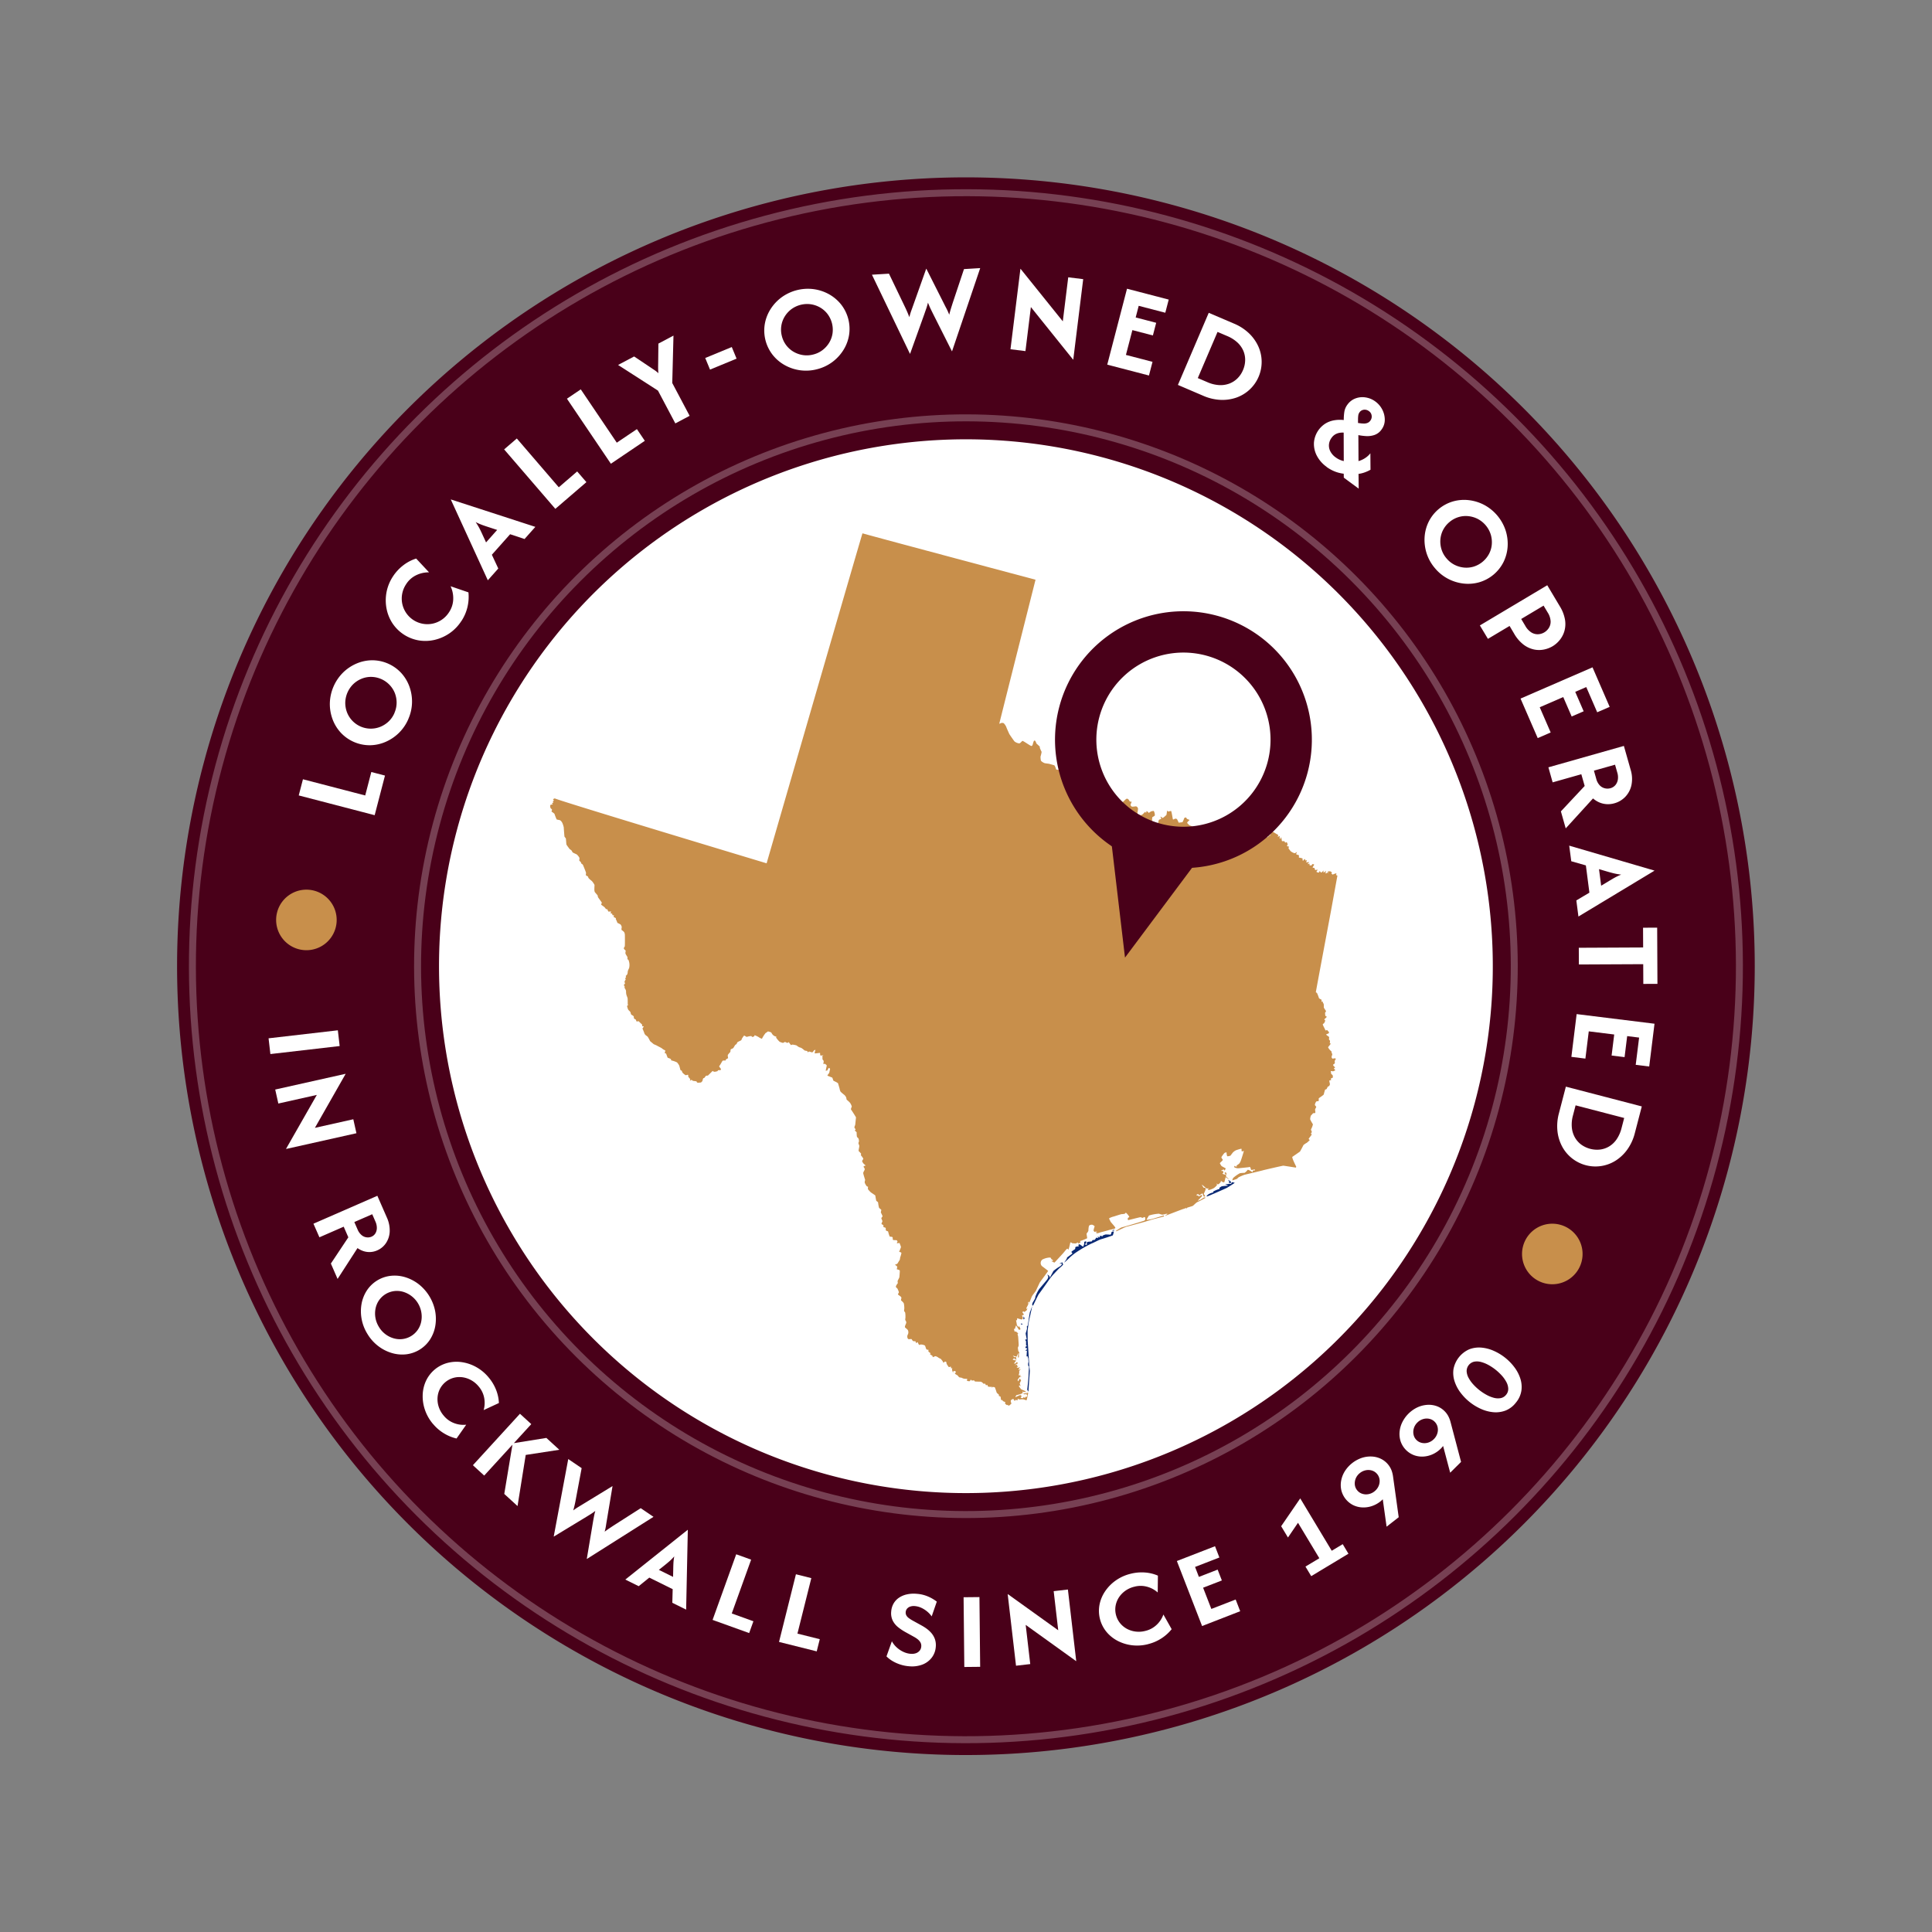 <svg xmlns="http://www.w3.org/2000/svg" xmlns:xlink="http://www.w3.org/1999/xlink" width="277.065" height="277.065" viewBox="0 0 277.065 277.065">
  <rect x="0" y="0" width="277.065" height="277.065" fill="#808080" stroke="none"/>
  <defs>
    <clipPath id="clip-path">
      <rect id="Rectangle_279" data-name="Rectangle 279" width="226.223" height="226.223" fill="none"/>
    </clipPath>
    <clipPath id="clip-path-3">
      <rect id="Rectangle_276" data-name="Rectangle 276" width="222.822" height="222.822" transform="translate(1.7 1.701)" fill="none"/>
    </clipPath>
    <clipPath id="clip-path-4">
      <rect id="Rectangle_277" data-name="Rectangle 277" width="158.257" height="158.257" transform="translate(33.983 33.983)" fill="none"/>
    </clipPath>
  </defs>
  <g id="Group_4969" data-name="Group 4969" transform="matrix(0.966, 0.259, -0.259, 0.966, 58.551, 0)">
    <g id="Group_4987" data-name="Group 4987" clip-path="url(#clip-path)">
      <g id="Group_4986" data-name="Group 4986">
        <g id="Group_4985" data-name="Group 4985" clip-path="url(#clip-path)">
          <path id="Path_6143" data-name="Path 6143" d="M226.223,113.112A113.112,113.112,0,1,1,113.112,0,113.111,113.111,0,0,1,226.223,113.112" fill="#490019"/>
          <path id="Path_6144" data-name="Path 6144" d="M188.663,113.112A75.552,75.552,0,1,1,113.111,37.56a75.552,75.552,0,0,1,75.552,75.552" fill="#fff"/>
          <rect id="Rectangle_273" data-name="Rectangle 273" width="10" height="2.273" transform="translate(19.206 148.994) rotate(-21.606)" fill="#fff"/>
          <path id="Path_6145" data-name="Path 6145" d="M25.734,163.641l2.258-8.6-5.011,2.622-.952-1.82,9.156-4.79.011.022-2.248,8.6,5-2.617.952,1.819-9.156,4.79Z" fill="#fff"/>
          <path id="Path_6146" data-name="Path 6146" d="M32.306,173.005l7.815-6.24,2.1,2.626a4.476,4.476,0,0,1,.939,1.871A3.226,3.226,0,0,1,43.07,173a2.894,2.894,0,0,1-.946,1.335,2.753,2.753,0,0,1-1.823.611,3.218,3.218,0,0,1-.988-.2L37.7,179.757l-1.5-1.881,1.444-4.282-1.037-1.3-2.969,2.371Zm5.6-1.749.71.888a2.115,2.115,0,0,0,.8.661,1.376,1.376,0,0,0,.779.111,1.325,1.325,0,0,0,.631-.268,1.208,1.208,0,0,0,.424-.628,1.518,1.518,0,0,0-.008-.791,2.212,2.212,0,0,0-.437-.832l-.709-.888Z" fill="#fff"/>
          <path id="Path_6147" data-name="Path 6147" d="M43.889,186.279a6.187,6.187,0,0,1-1.363-1.849,6.031,6.031,0,0,1-.578-2.083,5.232,5.232,0,0,1,.23-2.064,4.735,4.735,0,0,1,2.78-2.935,5.166,5.166,0,0,1,2.049-.342,6.037,6.037,0,0,1,2.111.463,6.512,6.512,0,0,1,3.285,3.109,6.057,6.057,0,0,1,.577,2.084,5.234,5.234,0,0,1-.23,2.064,4.74,4.74,0,0,1-2.78,2.936,5.2,5.2,0,0,1-2.048.34,6.008,6.008,0,0,1-2.112-.462,6.175,6.175,0,0,1-1.921-1.261m1.329-1.4A3.628,3.628,0,0,0,47.69,185.9a3.186,3.186,0,0,0,1.259-.238,3.126,3.126,0,0,0,1.75-1.847,3.157,3.157,0,0,0,.168-1.272,3.6,3.6,0,0,0-.33-1.276,3.724,3.724,0,0,0-3.3-2.161,3.189,3.189,0,0,0-1.26.239,3.138,3.138,0,0,0-1.75,1.845,3.179,3.179,0,0,0-.168,1.273,3.63,3.63,0,0,0,1.157,2.411" fill="#fff"/>
          <path id="Path_6148" data-name="Path 6148" d="M56.3,196.3a6.219,6.219,0,0,1-1.62-1.628,5.968,5.968,0,0,1-.877-1.976,5.193,5.193,0,0,1-.078-2.075,4.747,4.747,0,0,1,2.317-3.314,5.18,5.18,0,0,1,1.976-.639,5.994,5.994,0,0,1,2.157.147,6.211,6.211,0,0,1,2.085.963,6.39,6.39,0,0,1,1.5,1.441,5.736,5.736,0,0,1,.89,1.734L62.8,192.5a3.767,3.767,0,0,0-.357-1.667,3.508,3.508,0,0,0-1.232-1.437,3.7,3.7,0,0,0-1.283-.585,3.547,3.547,0,0,0-1.317-.068,3.237,3.237,0,0,0-1.208.424,3.159,3.159,0,0,0-1.458,2.085,3.221,3.221,0,0,0,.017,1.279,3.521,3.521,0,0,0,.515,1.214,3.689,3.689,0,0,0,.99,1,3.512,3.512,0,0,0,1.769.66,3.716,3.716,0,0,0,1.692-.233l-.827,2.269a6.146,6.146,0,0,1-1.937-.249,6.24,6.24,0,0,1-1.865-.9" fill="#fff"/>
          <path id="Path_6149" data-name="Path 6149" d="M63.357,200.533l4.609-8.875,1.952,1.015-4.609,8.874Zm5.412,2.811-.715-7.32,4.468-2,2.234,1.161-4.464,1.963.766,7.384Z" fill="#fff"/>
          <path id="Path_6150" data-name="Path 6150" d="M77.2,207.4l-.864-11.262,2.194.762.356,4.64c.018.218.033.445.042.679s.012.516.011.845a7.686,7.686,0,0,1,.554-.648c.168-.173.327-.34.478-.5l3.483-3.661.022.009.49,5.039c.019.217.043.448.071.689a7.339,7.339,0,0,1,.04.854c.2-.259.381-.476.537-.653l.448-.51L88.2,200.25l2.09.725-7.657,8.3-.023-.009-.518-5.4c-.019-.219-.038-.45-.058-.691s-.029-.527-.026-.856c-.2.26-.386.476-.55.651l-.471.5L77.226,207.4Z" fill="#fff"/>
          <path id="Path_6151" data-name="Path 6151" d="M88.715,210.71l6.787-9.2.024,0,2.729,11.105-2.169-.434-.455-1.9-3.668-.733-1.151,1.583ZM93,208.121l2.229.445-.267-1.094c-.074-.294-.141-.578-.2-.851a7.431,7.431,0,0,1-.13-.938,7.791,7.791,0,0,1-.462.815c-.155.232-.323.472-.5.714Z" fill="#fff"/>
          <path id="Path_6152" data-name="Path 6152" d="M102.3,213.056l.835-9.966,2.266.19-.685,8.172,3.288.275-.15,1.794Z" fill="#fff"/>
          <path id="Path_6153" data-name="Path 6153" d="M112.319,213.64l-.17-10,2.274-.037.138,8.2,3.3-.056.03,1.8Z" fill="#fff"/>
          <path id="Path_6154" data-name="Path 6154" d="M131.231,212.181a5.423,5.423,0,0,1-1.309.083,5.5,5.5,0,0,1-1.205-.2,4.22,4.22,0,0,1-.978-.414l.186-2.293a3.292,3.292,0,0,0,.881.662,3.718,3.718,0,0,0,1.075.372,2.989,2.989,0,0,0,1.1.008,1.821,1.821,0,0,0,.731-.287,1.219,1.219,0,0,0,.412-.494,1.024,1.024,0,0,0,.067-.607,1.009,1.009,0,0,0-.314-.6,1.771,1.771,0,0,0-.546-.328,3.789,3.789,0,0,0-.521-.164l-1.382-.344a7.213,7.213,0,0,1-1.167-.4,2.865,2.865,0,0,1-.981-.705,2.411,2.411,0,0,1-.553-1.209,2.686,2.686,0,0,1,.027-1.174,2.494,2.494,0,0,1,.517-1,3.289,3.289,0,0,1,.959-.764,4.539,4.539,0,0,1,1.352-.458,4.972,4.972,0,0,1,1.763-.038,5.756,5.756,0,0,1,1.329.372l-.159,2.232a3.681,3.681,0,0,0-.854-.526,3.849,3.849,0,0,0-.936-.281,2.743,2.743,0,0,0-.918.006,1.588,1.588,0,0,0-.643.25,1.016,1.016,0,0,0-.353.414.868.868,0,0,0-.054.514.825.825,0,0,0,.208.424,1.184,1.184,0,0,0,.432.282,4.945,4.945,0,0,0,.621.2l1.393.343a7.389,7.389,0,0,1,.777.234,4.277,4.277,0,0,1,.85.426,2.8,2.8,0,0,1,.738.705,2.655,2.655,0,0,1,.438,1.09,2.874,2.874,0,0,1-.151,1.614,3.085,3.085,0,0,1-1.02,1.308,4.207,4.207,0,0,1-1.807.745" fill="#fff"/>
          <rect id="Rectangle_274" data-name="Rectangle 274" width="2.273" height="10" transform="translate(136.222 200.597) rotate(-15.598)" fill="#fff"/>
          <path id="Path_6155" data-name="Path 6155" d="M154.17,205.263l-8.32-3.143,2.085,5.257-1.909.757-3.81-9.6.023-.01,8.316,3.133-2.081-5.247,1.909-.756,3.809,9.6Z" fill="#fff"/>
          <path id="Path_6156" data-name="Path 6156" d="M163.542,200.228a6.224,6.224,0,0,1-2.169.758,6.012,6.012,0,0,1-2.161-.063,5.191,5.191,0,0,1-1.9-.827,4.747,4.747,0,0,1-1.988-3.523,5.179,5.179,0,0,1,.279-2.057,6.009,6.009,0,0,1,1.064-1.882,6.2,6.2,0,0,1,1.77-1.464,6.419,6.419,0,0,1,1.947-.728,5.716,5.716,0,0,1,1.948-.053l.6,2.339a3.727,3.727,0,0,0-1.657-.4,3.506,3.506,0,0,0-1.828.489,3.709,3.709,0,0,0-1.083.9,3.552,3.552,0,0,0-.631,1.158,3.241,3.241,0,0,0-.139,1.272,3.091,3.091,0,0,0,.391,1.24,3.058,3.058,0,0,0,.859.977,3.265,3.265,0,0,0,1.16.539,3.582,3.582,0,0,0,1.318.059,3.707,3.707,0,0,0,1.334-.459,3.514,3.514,0,0,0,1.36-1.308,3.721,3.721,0,0,0,.52-1.627l1.69,1.725a6.149,6.149,0,0,1-1.063,1.639,6.25,6.25,0,0,1-1.621,1.291" fill="#fff"/>
          <path id="Path_6157" data-name="Path 6157" d="M170.322,195.728l-5.906-8.068,4.734-3.466,1.023,1.4-3.017,2.209.9,1.238,2.327-1.705.986,1.345-2.328,1.7,1.93,2.636,3.018-2.209,1.062,1.452Z" fill="#fff"/>
          <path id="Path_6158" data-name="Path 6158" d="M183.585,184.766l-1.152-1.111,1.611-1.672-4.272-4.117-.843,2.412-1.361-1.311,1.6-4.539.017-.016,6.3,6.075,1.273-1.321,1.151,1.111Z" fill="#fff"/>
          <path id="Path_6159" data-name="Path 6159" d="M192.187,175.116l-1.546-3.65c-.043.07-.085.137-.125.2s-.087.131-.136.2a3.985,3.985,0,0,1-1.085,1,3.75,3.75,0,0,1-1.287.505,3.3,3.3,0,0,1-1.331-.017,3.242,3.242,0,0,1-2.125-1.629,3.416,3.416,0,0,1-.368-1.328,3.9,3.9,0,0,1,.17-1.442,4.671,4.671,0,0,1,1.853-2.452,3.971,3.971,0,0,1,1.331-.555,3.372,3.372,0,0,1,1.371-.015,3.1,3.1,0,0,1,1.867,1.194,4.125,4.125,0,0,1,.444.805l2.294,5.424Zm-3-4.429a1.946,1.946,0,0,0,.382-.885,1.781,1.781,0,0,0-.086-.9,1.571,1.571,0,0,0-1.344-1.015,1.8,1.8,0,0,0-.884.166,1.955,1.955,0,0,0-.746.61,1.91,1.91,0,0,0-.379.877,1.86,1.86,0,0,0,.083.9,1.493,1.493,0,0,0,.522.708,1.526,1.526,0,0,0,.817.311,1.76,1.76,0,0,0,.889-.164,1.929,1.929,0,0,0,.746-.607" fill="#fff"/>
          <path id="Path_6160" data-name="Path 6160" d="M198.99,165.28l-1.971-3.438c-.035.074-.068.146-.1.217a2.371,2.371,0,0,1-.11.211,3.957,3.957,0,0,1-.957,1.125,3.727,3.727,0,0,1-1.218.658,3.325,3.325,0,0,1-1.323.141A3.244,3.244,0,0,1,191,162.832a3.413,3.413,0,0,1-.524-1.275,3.887,3.887,0,0,1,0-1.451,4.651,4.651,0,0,1,1.546-2.657,4.006,4.006,0,0,1,1.257-.711,3.381,3.381,0,0,1,1.356-.179,3.039,3.039,0,0,1,1.309.414,2.97,2.97,0,0,1,.688.549,4.03,4.03,0,0,1,.538.745l2.926,5.112Zm-3.512-4.038a1.922,1.922,0,0,0,.272-.923,1.753,1.753,0,0,0-.193-.883,1.528,1.528,0,0,0-.6-.633,1.51,1.51,0,0,0-.853-.213,1.767,1.767,0,0,0-.858.271,1.918,1.918,0,0,0-.667.694,1.893,1.893,0,0,0-.271.916,1.837,1.837,0,0,0,.189.88,1.482,1.482,0,0,0,.6.642,1.525,1.525,0,0,0,.849.21,1.779,1.779,0,0,0,.863-.267,1.95,1.95,0,0,0,.667-.694" fill="#fff"/>
          <path id="Path_6161" data-name="Path 6161" d="M205.5,153.109a3.512,3.512,0,0,1-1.142,1.5,3.92,3.92,0,0,1-1.614.683,5.492,5.492,0,0,1-1.837.012,7.474,7.474,0,0,1-3.438-1.483,5.5,5.5,0,0,1-1.253-1.346,3.889,3.889,0,0,1-.612-1.641,3.89,3.89,0,0,1,1.448-3.356,3.916,3.916,0,0,1,1.612-.682,5.5,5.5,0,0,1,1.839-.012,7.446,7.446,0,0,1,3.438,1.483,5.459,5.459,0,0,1,1.253,1.346,3.9,3.9,0,0,1,.611,1.64,3.5,3.5,0,0,1-.305,1.859m-1.652-.713a1.3,1.3,0,0,0,.06-.925,2.209,2.209,0,0,0-.52-.857,4.682,4.682,0,0,0-.894-.733,7.687,7.687,0,0,0-1.048-.557,7.4,7.4,0,0,0-1.131-.382,4.656,4.656,0,0,0-1.141-.146,2.236,2.236,0,0,0-.979.21,1.384,1.384,0,0,0-.694,1.6,2.244,2.244,0,0,0,.521.857,4.652,4.652,0,0,0,.889.73,7.271,7.271,0,0,0,2.178.939,4.693,4.693,0,0,0,1.147.149,2.255,2.255,0,0,0,.98-.21,1.308,1.308,0,0,0,.632-.68" fill="#fff"/>
          <path id="Path_6162" data-name="Path 6162" d="M25.616,114.152l-11.25.082-.018-2.394,9.226-.068-.026-3.475,2.025-.016Z" fill="#fff"/>
          <path id="Path_6163" data-name="Path 6163" d="M26.714,99.552a6.2,6.2,0,0,1-.791,2.293,6.283,6.283,0,0,1-1.52,1.75,5.793,5.793,0,0,1-2.031,1.042,5.671,5.671,0,0,1-4.5-.647,5.808,5.808,0,0,1-1.656-1.571,6.272,6.272,0,0,1-.966-2.11,6.44,6.44,0,0,1,.678-4.715,6.265,6.265,0,0,1,1.521-1.752A5.807,5.807,0,0,1,19.476,92.8a5.673,5.673,0,0,1,4.5.647,5.817,5.817,0,0,1,1.655,1.571,6.282,6.282,0,0,1,.966,2.11,6.19,6.19,0,0,1,.113,2.423m-2.153-.311a3.656,3.656,0,0,0-.077-1.48,3.82,3.82,0,0,0-.612-1.279A3.706,3.706,0,0,0,20,95.126a3.55,3.55,0,0,0-1.27.617,3.81,3.81,0,0,0-.947,1.054,3.831,3.831,0,0,0-.414,2.88,3.81,3.81,0,0,0,.612,1.279,3.662,3.662,0,0,0,5.147.738,3.808,3.808,0,0,0,.947-1.053,3.639,3.639,0,0,0,.491-1.4" fill="#fff"/>
          <path id="Path_6164" data-name="Path 6164" d="M30.418,84.024a6.19,6.19,0,0,1-1.167,2.126,6.3,6.3,0,0,1-1.8,1.47,5.846,5.846,0,0,1-2.179.682,5.677,5.677,0,0,1-4.329-1.4,5.854,5.854,0,0,1-1.366-1.829,6.287,6.287,0,0,1-.6-2.243,6.209,6.209,0,0,1,.3-2.407A6.422,6.422,0,0,1,20.3,78.477a5.927,5.927,0,0,1,1.533-1.411l2.3,1.433a4.043,4.043,0,0,0-1.647.847,3.515,3.515,0,0,0-1.1,1.674,3.7,3.7,0,0,0,.21,2.842,3.678,3.678,0,0,0,4.948,1.6,3.7,3.7,0,0,0,1.835-2.179,3.538,3.538,0,0,0,.087-2,4.047,4.047,0,0,0-.837-1.658l2.7.183a6.378,6.378,0,0,1,.409,2.047,6.24,6.24,0,0,1-.312,2.166" fill="#fff"/>
          <path id="Path_6165" data-name="Path 6165" d="M32.564,77.415l-8.117-9.8.012-.023,12.705.661-1.046,2.083-2.175-.127-1.767,3.52,1.4,1.669Zm-1.65-5.18,1.074-2.141-1.253-.067c-.337-.016-.66-.036-.968-.063a8.935,8.935,0,0,1-1.047-.157,8.906,8.906,0,0,1,.755.724q.315.347.636.738Z" fill="#fff"/>
          <path id="Path_6166" data-name="Path 6166" d="M39.263,65.015l-9.3-6.334L31.315,56.7,38.939,61.9,40.9,59.023l1.674,1.14Z" fill="#fff"/>
          <path id="Path_6167" data-name="Path 6167" d="M45.28,56.705l-8.5-7.375,1.569-1.809,6.967,6.047L47.6,50.943l1.53,1.327Z" fill="#fff"/>
          <path id="Path_6168" data-name="Path 6168" d="M52.71,48.726l-3.625-3.9-6.477-2.071,1.906-1.77,2.718.921c.194.07.392.138.6.206a4.724,4.724,0,0,1,.673.288,6.783,6.783,0,0,1-.234-.7c-.055-.2-.108-.41-.157-.614L47.4,38.3l1.792-1.665,1.591,6.609,3.625,3.9Z" fill="#fff"/>
          <rect id="Rectangle_275" data-name="Rectangle 275" width="4.119" height="1.8" transform="matrix(0.794, -0.608, 0.608, 0.794, 54.421, 38.556)" fill="#fff"/>
          <path id="Path_6169" data-name="Path 6169" d="M70.325,35.958a6.229,6.229,0,0,1-4.614.635,5.8,5.8,0,0,1-2.064-.974,5.668,5.668,0,0,1-2.236-3.963,5.833,5.833,0,0,1,.236-2.271,6.282,6.282,0,0,1,1.082-2.052,6.428,6.428,0,0,1,4.149-2.339,6.29,6.29,0,0,1,2.317.135,5.868,5.868,0,0,1,2.064.975,5.671,5.671,0,0,1,2.234,3.963,5.816,5.816,0,0,1-.235,2.271,6.287,6.287,0,0,1-1.082,2.053,6.188,6.188,0,0,1-1.851,1.567m-1.068-1.9a3.617,3.617,0,0,0,1.126-.965,3.8,3.8,0,0,0,.64-1.264,3.586,3.586,0,0,0,.116-1.408,3.758,3.758,0,0,0-1.406-2.493,3.6,3.6,0,0,0-1.263-.63,3.794,3.794,0,0,0-1.414-.106,3.824,3.824,0,0,0-2.534,1.429,3.793,3.793,0,0,0-.64,1.264,3.616,3.616,0,0,0,.341,2.792,3.6,3.6,0,0,0,2.213,1.738,3.808,3.808,0,0,0,1.413.107,3.638,3.638,0,0,0,1.408-.464" fill="#fff"/>
          <path id="Path_6170" data-name="Path 6170" d="M82.618,30.37l-8.2-9.541,2.319-.776,3.379,3.931q.242.276.486.582c.164.2.355.454.572.751a9.43,9.43,0,0,1,.027-.951q.036-.4.064-.766l.446-5.606.024-.008,3.753,4.2c.161.185.333.374.518.573a8.225,8.225,0,0,1,.6.741c-.005-.367,0-.683.01-.946s.023-.514.032-.755l.309-5.165,2.21-.74-.81,12.556-.024.008-4.02-4.507c-.161-.184-.33-.377-.507-.582s-.374-.455-.59-.751c.005.367,0,.684-.022.949s-.039.521-.056.764l-.5,6.031Z" fill="#fff"/>
          <path id="Path_6171" data-name="Path 6171" d="M105.432,25.12l-7.8-5.711.883,6.3-2.142.3L94.764,14.5l.025,0,7.794,5.7L101.7,13.9l2.142-.3,1.613,11.512Z" fill="#fff"/>
          <path id="Path_6172" data-name="Path 6172" d="M110.348,24.549l-.083-11.25,6.181-.045.014,1.949-3.94.03.013,1.724,3.038-.023.014,1.876-3.039.021.028,3.676,3.939-.029.015,2.025Z" fill="#fff"/>
          <path id="Path_6173" data-name="Path 6173" d="M120.887,24.733,122.479,13.6l3.9.556a7.038,7.038,0,0,1,2.443.791,6.1,6.1,0,0,1,1.779,1.473,5.423,5.423,0,0,1-1.126,7.883,6.1,6.1,0,0,1-2.121.915,6.992,6.992,0,0,1-2.566.075Zm2.5-1.687,1.478.211a4.869,4.869,0,0,0,1.748-.034,3.587,3.587,0,0,0,1.352-.59,3.32,3.32,0,0,0,.927-1.023,3.677,3.677,0,0,0,.459-1.348,3.717,3.717,0,0,0-.063-1.43,3.3,3.3,0,0,0-.6-1.248,3.528,3.528,0,0,0-1.134-.938,4.991,4.991,0,0,0-1.67-.516l-1.477-.211Z" fill="#fff"/>
          <path id="Path_6174" data-name="Path 6174" d="M144.518,30.553a4.54,4.54,0,0,1-1.784-1.2,3.643,3.643,0,0,1-.869-1.716,3.566,3.566,0,0,1,.894-3.041,3.531,3.531,0,0,1,1.055-.754,4.891,4.891,0,0,1,1.348-.405l-.028-.1a7.442,7.442,0,0,1-.2-1.085,2.35,2.35,0,0,1,.169-1.1,2.483,2.483,0,0,1,.9-1.159,2.838,2.838,0,0,1,1.366-.5,3.116,3.116,0,0,1,1.488.206,3.269,3.269,0,0,1,1.267.879,3.157,3.157,0,0,1,.714,1.319,2.309,2.309,0,0,1-.092,1.455,2.063,2.063,0,0,1-.807,1.033,3.171,3.171,0,0,1-1.079.444,8.065,8.065,0,0,1-.86.132l-.257.021.985,3.594a3.479,3.479,0,0,0,.8-.659,3.014,3.014,0,0,0,.553-.864l.63,2.275a5.512,5.512,0,0,1-.705.582,4.266,4.266,0,0,1-.8.438l.572,2.037-2.47-.968-.16-.545a5.057,5.057,0,0,1-1.34.018,5.28,5.28,0,0,1-1.291-.324m.923-1.652a2.957,2.957,0,0,0,.624.17,3.106,3.106,0,0,0,.622.036l-1.07-3.938a2.631,2.631,0,0,0-.547.176,1.863,1.863,0,0,0-.535.361,1.7,1.7,0,0,0-.4.629,1.9,1.9,0,0,0-.121.981,1.794,1.794,0,0,0,.424.911,2.444,2.444,0,0,0,1,.674m1.807-5.6.437-.057c.1-.014.224-.04.375-.075a1.373,1.373,0,0,0,.459-.2.913.913,0,0,0,.351-.453.963.963,0,0,0,.061-.507,1.025,1.025,0,0,0-.191-.451.906.906,0,0,0-.414-.3,1,1,0,0,0-.533-.068.946.946,0,0,0-.446.187.884.884,0,0,0-.281.38,1,1,0,0,0-.06.507,4.589,4.589,0,0,0,.12.577Z" fill="#fff"/>
          <path id="Path_6175" data-name="Path 6175" d="M163.269,40.553a6.2,6.2,0,0,1-1.689-1.742,6.322,6.322,0,0,1-.873-2.148,5.833,5.833,0,0,1-.01-2.284,5.677,5.677,0,0,1,2.613-3.724,5.83,5.83,0,0,1,2.15-.766,6.261,6.261,0,0,1,2.319.093,6.446,6.446,0,0,1,3.9,2.736,6.3,6.3,0,0,1,.875,2.149,5.862,5.862,0,0,1,.01,2.282,5.671,5.671,0,0,1-2.614,3.726,5.856,5.856,0,0,1-2.151.765,6.293,6.293,0,0,1-2.317-.093,6.153,6.153,0,0,1-2.212-.994m1.249-1.78a3.653,3.653,0,0,0,1.356.6,3.837,3.837,0,0,0,1.416.032,3.577,3.577,0,0,0,1.321-.5,3.76,3.76,0,0,0,1.643-2.343,3.532,3.532,0,0,0,.024-1.411,3.809,3.809,0,0,0-.512-1.322,3.808,3.808,0,0,0-2.381-1.672,3.82,3.82,0,0,0-1.417-.032,3.555,3.555,0,0,0-1.319.5,3.636,3.636,0,0,0-1.055,1.008A3.68,3.68,0,0,0,163,34.969a3.625,3.625,0,0,0-.023,1.411,3.816,3.816,0,0,0,.512,1.322,3.647,3.647,0,0,0,1.026,1.071" fill="#fff"/>
          <path id="Path_6176" data-name="Path 6176" d="M171.64,46.829l7.841-8.068,2.512,2.441a5.39,5.39,0,0,1,1.229,1.682,3.747,3.747,0,0,1,.334,1.606,3.681,3.681,0,0,1-.323,1.412,3.9,3.9,0,0,1-.748,1.111,3.964,3.964,0,0,1-1.078.776,3.519,3.519,0,0,1-1.4.363,3.806,3.806,0,0,1-1.613-.288,5.315,5.315,0,0,1-1.722-1.186l-.9-.879-2.518,2.591Zm5.484-2.428.812.79a2.605,2.605,0,0,0,1.133.709,1.722,1.722,0,0,0,.992-.022,1.924,1.924,0,0,0,.761-.48,1.972,1.972,0,0,0,.458-.767,1.673,1.673,0,0,0,.007-.995,2.585,2.585,0,0,0-.746-1.126l-.813-.789Z" fill="#fff"/>
          <path id="Path_6177" data-name="Path 6177" d="M179.989,55.45l8.808-7,3.844,4.84L191.114,54.5l-2.451-3.085-1.351,1.072,1.891,2.38-1.468,1.166-1.89-2.379-2.877,2.286,2.452,3.085-1.586,1.26Z" fill="#fff"/>
          <path id="Path_6178" data-name="Path 6178" d="M186.4,63.937l9.659-5.767,1.816,3.04a4.444,4.444,0,0,1,.686,2.1,3.472,3.472,0,0,1-.408,1.84,3.414,3.414,0,0,1-1.274,1.315,3.31,3.31,0,0,1-1.031.406,3.161,3.161,0,0,1-1.07.038,3.471,3.471,0,0,1-1.043-.321l-2.669,5.162-1.3-2.178,2.351-4.4-.9-1.5-3.671,2.19Zm6.429-1.229.614,1.028a2.129,2.129,0,0,0,.752.8,1.49,1.49,0,0,0,.83.208,1.569,1.569,0,0,0,.738-.215,1.42,1.42,0,0,0,.576-.621,1.626,1.626,0,0,0,.135-.846,2.221,2.221,0,0,0-.327-.937l-.614-1.027Z" fill="#fff"/>
          <path id="Path_6179" data-name="Path 6179" d="M192.191,74.012l12.719.287.009.024L196.1,83.487l-.888-2.154,1.521-1.56-1.5-3.642-2.178-.036Zm5,2.147.912,2.214.872-.9c.233-.246.459-.476.681-.693a9.052,9.052,0,0,1,.806-.686,8.805,8.805,0,0,1-1.042.095c-.314.008-.638.007-.975,0Z" fill="#fff"/>
          <path id="Path_6180" data-name="Path 6180" d="M197.311,87.8l8.9-2.432-.746-2.732,1.953-.533,2.124,7.774-1.954.533-.746-2.731-8.9,2.431Z" fill="#fff"/>
          <path id="Path_6181" data-name="Path 6181" d="M199.475,97.066l11.142-1.557.855,6.12-1.931.271L209,98l-1.709.238.421,3.009-1.856.259-.421-3.009-3.64.508.545,3.9-2.006.279Z" fill="#fff"/>
          <path id="Path_6182" data-name="Path 6182" d="M200.676,107.515l11.25-.082.028,3.94a6.958,6.958,0,0,1-.419,2.533,6.068,6.068,0,0,1-1.191,1.978,5.42,5.42,0,0,1-7.962.058,6.055,6.055,0,0,1-1.221-1.96,7.016,7.016,0,0,1-.456-2.527Zm2.042,2.227.011,1.493a4.846,4.846,0,0,0,.294,1.724,3.584,3.584,0,0,0,.784,1.249,3.326,3.326,0,0,0,1.149.763,3.877,3.877,0,0,0,2.807-.02,3.324,3.324,0,0,0,1.143-.78,3.508,3.508,0,0,0,.76-1.261,5.022,5.022,0,0,0,.262-1.728l-.011-1.494Z" fill="#fff"/>
          <g id="Group_4981" data-name="Group 4981" opacity="0.25">
            <g id="Group_4980" data-name="Group 4980">
              <g id="Group_4979" data-name="Group 4979" clip-path="url(#clip-path-3)">
                <circle id="Ellipse_14" data-name="Ellipse 14" cx="110.911" cy="110.911" r="110.911" transform="translate(2.2 2.201)" fill="none" stroke="#fff" stroke-miterlimit="10" stroke-width="1"/>
              </g>
            </g>
          </g>
          <g id="Group_4984" data-name="Group 4984" opacity="0.25">
            <g id="Group_4983" data-name="Group 4983">
              <g id="Group_4982" data-name="Group 4982" clip-path="url(#clip-path-4)">
                <circle id="Ellipse_15" data-name="Ellipse 15" cx="78.628" cy="78.628" r="78.628" transform="translate(34.484 34.484)" fill="none" stroke="#fff" stroke-miterlimit="10" stroke-width="1"/>
              </g>
            </g>
          </g>
          <path id="Path_6183" data-name="Path 6183" d="M24.392,131.194a4.341,4.341,0,1,1-4.342-4.342,4.342,4.342,0,0,1,4.342,4.342" fill="#c88f4b"/>
          <path id="Path_6184" data-name="Path 6184" d="M209.353,131.194a4.341,4.341,0,1,1-4.342-4.342,4.342,4.342,0,0,1,4.342,4.342" fill="#c88f4b"/>
          <path id="Path_6185" data-name="Path 6185" d="M167.884,114.027a1.088,1.088,0,0,0,.258-.23s-.329-.193-.258-.241.141-.121.106-.145-.447-.218-.353-.314.176-.206.165-.278-.094-.242-.094-.29.117-.339.058-.351a.438.438,0,0,0-.34.085c-.176.109-.306-.121-.306-.205s.012-.291.012-.327-.211-.29-.223-.362-.035-.049-.165-.109-.493-.338-.458-.4.259-.6.259-.6-.188.1-.188-.06-.059-.326-.129-.351a.215.215,0,0,1-.141-.229c.023-.109-.106-.23-.106-.23s-.505-.145-.423-.229.282-.182.294-.242a.631.631,0,0,0,0-.157,3.513,3.513,0,0,1-.329-.218c-.012-.024-.212.169-.259.073s-.552-.6-.564-.7.141-.157.153-.266.071-.326.035-.362-.211-.085-.14-.182.258-.386.223-.4-.259-.048-.259-.109-.152-.326-.117-.423.094-.169.035-.241-.423-.351-.423-.423a2.737,2.737,0,0,0-.141-.447c-.023-.061-.164-.145-.164-.145l-.036-.17s-.188.109-.188.061-.047-.254-.082-.266-.364-.061-.411-.133a5.436,5.436,0,0,0-.47-.64c-.059-.025-.153,0-.176-.073s-.893-11.466-.893-11.466l-.446-5.462-.224-.036s.071-.29-.07-.218a3.211,3.211,0,0,0-.4.29l-.235-.108.07-.157a1.918,1.918,0,0,0-.282-.1c-.047,0-.376.109-.352.145s.164.205.129.205-.141-.108-.188-.036-.082.181-.153.133-.047-.4-.07-.363-.165.3-.235.327-.094-.363-.141-.23a.853.853,0,0,1-.211.339c-.036,0-.282-.206-.282-.133s-.012.229-.094.229-.235.012-.294-.036.153-.375.023-.326-.27.169-.305.108a1.043,1.043,0,0,0-.164-.241c-.036-.012-.259.06-.259-.024s.153-.447.094-.447-.247-.037-.27.06-.059.193-.118.193-.223.049-.223.012a1.787,1.787,0,0,0-.058-.217s-.247.181-.247.133.258-.387.047-.3-.294.181-.294.109v-.327s-.164.133-.188.1-.129-.23-.188-.145-.023.242-.153.254-.046-.242-.164-.278a2,2,0,0,0-.5.024s-.082-.363-.118-.35a1.469,1.469,0,0,1-.211.012s-.2-.025-.2-.061.094-.362.024-.29-.188.242-.306.242a1.757,1.757,0,0,1-.563-.133c-.094-.061-.423-.326-.423-.326s.035-.254-.012-.254-.282.036-.282-.024.059-.218.035-.254-.2-.278-.235-.254-.164.157-.188.121-.082-.145-.164-.157-.317.109-.341.048a4.814,4.814,0,0,0-.247-.543c0,.048.036.374-.105.29s-.071-.411-.141-.339-.235.181-.247.145.118-.241-.094-.278-.834-.265-.857-.193a2.73,2.73,0,0,0-.141.411c-.012.108-.036.278-.036.278l-.152-.109s.011.242-.035.29-.13.109-.2.06-.259-.133-.282-.1l-.024.036s0,.1-.058.121a4.47,4.47,0,0,1-.658.084,3.62,3.62,0,0,1-.376-.036s-.035-.169-.071-.133a1.7,1.7,0,0,1-.223.133s-.141-.193-.176-.181-.153.254-.2.157-.07-.4-.235-.483a.98.98,0,0,0-.387-.085s.141.121,0,.157-.611.218-.611.218l-.2.205a2.175,2.175,0,0,0-.482-.012c.012.036.012.471-.105.471s-.259-.133-.341-.108-.211.314-.317.277a8.957,8.957,0,0,0-.858-.423c-.012.049-.012.218-.047.242s-.293.109-.305.073-.094-.194-.106-.145a2.9,2.9,0,0,1-.141.278s-.094-.157-.129-.121-.094.193-.176.193a4.018,4.018,0,0,1-.411-.072s-.012.145-.047.157a1.516,1.516,0,0,1-.235,0,.108.108,0,0,1-.047.133c-.083.06-.2.048-.2.084s-.141.616-.235.665a1.107,1.107,0,0,1-.4.121c-.035-.025-.341-.194-.341-.194a.118.118,0,0,0-.106.036c-.035.049-.129.544-.164.592s-.235.315-.353.254-.1-.205-.14-.29-.447-.616-.6-.616-.646.109-.669.048a1.726,1.726,0,0,0-.235-.435c-.059-.024-.353-.024-.411-.048s-.447-.193-.435-.3.259-.447.223-.447-.4-.048-.4-.048-.153-.182-.212-.158-.188.121-.188.158a2.794,2.794,0,0,1-.094.628c-.047.024-.505.205-.505.205a4.163,4.163,0,0,0-.376-.435.844.844,0,0,0-.246,0c-.047.024-.247.266-.306.182s-.505-1.136-.575-1.088-.388.193-.388.193l-.164-.108s.082.6.07.64a4.071,4.071,0,0,1-.4.568c-.036,0-.318-.157-.353-.109s.188.169.165.266-.282.157-.282.314a3.31,3.31,0,0,1-.012.689c-.047.109-.153.229-.258.229a.992.992,0,0,1-.482-.253,2.416,2.416,0,0,1-.247-.858c.035-.06.27-.254.282-.351a1.25,1.25,0,0,0-.317-.579,1.8,1.8,0,0,0-.364.169l-.247.29s-.364-.242-.376-.157.023.265-.012.265-.1-.217-.211-.048a2.7,2.7,0,0,1-.235.4.39.39,0,0,1-.317.157c-.153,0-.423-.06-.435-.23a2.668,2.668,0,0,0-.07-.592c-.047-.1-.224-.278-.4-.217s-.517.241-.61.145-.165-.073-.165-.218.082-.459,0-.423-.211.073-.27,0-.247-.241-.341-.241h-.094s0-.073-.164.133-.165.386-.4.531-.423.242-.423.242.071.157-.011.217a2.61,2.61,0,0,1-.717.411,3.021,3.021,0,0,1-.963-.411c.012-.06.282-.265.246-.338s-.234-.084-.2-.229.235-.423.129-.508a.734.734,0,0,0-.282-.157c-.071-.012-.341.109-.423.109a2.036,2.036,0,0,1-.493-.073.563.563,0,0,1-.141-.278c0-.072.235-.169.152-.229s-.27-.133-.27-.218.106-.109.165-.29-.106-.64-.153-.6a3.725,3.725,0,0,1-.576.423c-.058-.012-1.632-.254-1.656-.217a4.882,4.882,0,0,1-.364.749,4.684,4.684,0,0,1-.446.253,15.81,15.81,0,0,0-1.351-1.027c-.153-.012-.294-.084-.411-.012s-.153.254-.283.278a4.778,4.778,0,0,0-.481.157,6.675,6.675,0,0,0-.9-.374c-.152-.012-.446.06-.481.036s-.317-.507-.447-.507-.563-.013-.716-.013-.564.085-.705.073-.529-.109-.6-.242a2.5,2.5,0,0,1-.188-.519,4.321,4.321,0,0,0-.023-.689,6.13,6.13,0,0,1-.412-.508c0-.036,0-.132-.07-.169s-.552-.29-.552-.29-.259-.4-.365-.338-.093.2-.105.35.047.508-.153.52-1.327-.435-1.41-.363-.211.435-.364.459a1.333,1.333,0,0,1-.716-.1c-.153-.109-.928-.761-1-.846s-.646-.785-.669-.846a1.783,1.783,0,0,0-.506-.435.773.773,0,0,0-.282.037c-.093.036-.293.253-.305.181s-.188-11.89-.188-11.89L108.4,57s-22.73.036-25.691,0c-.07,1.523-1.022,49.262-1.022,49.262s-30.8-.943-31.752-1.124c0,0-.221.154-.194.2s.149.082.141.118-.115.191-.089.209.115.081.115.081-.225.191-.17.208.144.028.126.082-.308.1-.291.227a.667.667,0,0,0,.15.38c.088.073.238.091.255.191s-.043.244.027.262a3.03,3.03,0,0,1,.458.182,7.183,7.183,0,0,0,.511.7c.062.028.476-.036.546,0a1,1,0,0,1,.376.281,3.111,3.111,0,0,1,.364.568c.059.194.412,1.184.435,1.233s.247.169.282.253.247.713.294.786.61.507.61.507a1.88,1.88,0,0,1,.306.121c.07.048.176.193.247.23s.54.1.646.133a1.984,1.984,0,0,1,.446.326c.118.109.059.4.141.447a1.771,1.771,0,0,1,.282.169c.024.036.07.157.117.157a.484.484,0,0,1,.259.133c.059.073.67.87.705.967s.023.338.117.362.294.061.317.109a.486.486,0,0,0,.141.181,4.44,4.44,0,0,0,.541.266,2.819,2.819,0,0,1,.505.435c.023.06.117.544.152.64a1.014,1.014,0,0,0,.153.339c.071.06.505.342.517.364s.094.179.106.216.752.6.752.64-.071.278.023.314.411.157.494.193a3.287,3.287,0,0,1,.293.218c.059.036.118-.085.2,0s.2.254.235.254.364-.133.376-.085-.071.242,0,.242a1.2,1.2,0,0,1,.211,0c.024.012.082.181.118.193s.211-.072.211,0-.035.169,0,.194.376.084.376.12-.035.1.047.157a3.184,3.184,0,0,1,.317.411,3.846,3.846,0,0,1,.505.109c.059.036.259.254.259.35s.035.351.094.375a2.3,2.3,0,0,1,.4.181.828.828,0,0,1,.2.3c.047.121.446,1.583.435,1.668s-.13.278,0,.386.293.145.305.206a.968.968,0,0,0,.059.374c.07.121.411.387.411.435a2.851,2.851,0,0,0,.106.339s.047-.17.235.144a1.9,1.9,0,0,1,.293.955,4.057,4.057,0,0,0-.07.483,1.818,1.818,0,0,1,.047.448,3.131,3.131,0,0,1-.165.314s.129.084.094.157a1.705,1.705,0,0,0-.07.181s.141.1.105.181a.73.73,0,0,0-.07.314,1.294,1.294,0,0,1,.141.242c0,.036-.212.169-.024.326s.071.23.071.23.329.266.376.447a2.056,2.056,0,0,0,.176.471c.059.1.27.375.305.459s.212.7.212.737a1.2,1.2,0,0,0,.106.218s-.141.06-.094.157a2.539,2.539,0,0,0,.27.423c.07.072.27.157.376.241s.152.315.27.351.364.084.4.181.036.218.153.266.223.048.27.1.047.181.176.181.153-.133.247-.085.6.327.6.327l.071.241s.223-.145.211,0-.129.242-.059.326.365.472.412.556a.746.746,0,0,0,.235.206,3,3,0,0,1,.352.145,6.2,6.2,0,0,1,.494.519l.622.29s.387.048.517.085.493.108.634.145.27.108.388.145a2.3,2.3,0,0,0,.293.06l.024.4h.2s.34.495.376.519.47,0,.528.121l.059.121a3.4,3.4,0,0,1,.881.061,2.049,2.049,0,0,1,.435.374c.047.085.27.459.305.532s.212.06.212.06.094.133.164.23a1.828,1.828,0,0,0,.54.253c.071.025.329-.217.364-.108s.024.217.1.241a.362.362,0,0,1,.152.145c.035.049.176,0,.176.109s0,.23.047.193.118-.145.188-.145.094.073.224.073.469-.073.5-.048.047.1.141.127.293-.067.364-.091.176-.049.176-.085.117-.157.117-.254a1.852,1.852,0,0,1,.012-.374c.024-.036.106-.06.141-.109a3.227,3.227,0,0,0,.141-.35l.27-.1.482-.821a.386.386,0,0,0,.341.036,2.05,2.05,0,0,0,.376-.206s-.094-.108.07-.145.305-.1.317-.169-.129-.181-.211-.241-.212-.1-.129-.266.2-.774.258-.81a3.3,3.3,0,0,1,.4-.121.553.553,0,0,1-.011-.157c.011-.036.246-.229.246-.266s-.176-.326-.141-.459a3.55,3.55,0,0,1,.224-.471c.023-.048-.071-.314-.024-.387s.129-.1.235-.205.141-.387.176-.471.083-.206.141-.206.059-.3.118-.374.411-.351.434-.4.024-.241.047-.29a2.829,2.829,0,0,1,.177-.459c.035,0,.4.1.4.1a3.046,3.046,0,0,1,.587-.29c.106,0,.106.072.176.084s.282-.169.282-.169-.058-.169.036-.157a4.249,4.249,0,0,1,.587.109,1.532,1.532,0,0,0,.517.109,4.944,4.944,0,0,1,.294-.931c.094-.048.223-.314.305-.314s.435-.012.494.06a1.22,1.22,0,0,0,.34.278c.082.024.247.085.282.085s.212-.012.212-.012a.154.154,0,0,0,.046.193,3.309,3.309,0,0,0,.588.4,2.821,2.821,0,0,0,.482.036c.117-.024.187-.193.281-.205s.271.06.353.036.141-.193.188-.133a4.608,4.608,0,0,0,.411.314.329.329,0,0,1,.188-.133,3.029,3.029,0,0,1,.552-.036c.082.012.106.048.235.085a1.069,1.069,0,0,0,.282.072.921.921,0,0,1,.364.048,3.283,3.283,0,0,1,.435.194h.2l.177-.024.176.169s.047-.169.176-.169.387.036.446-.024a.96.96,0,0,0,.118-.278c.023-.061.188-.182.2-.145s-.035.507.048.495.7-.266.7-.266.106.351.141.351.423-.121.423-.121l-.141.181.118.193a.266.266,0,0,0,.059.218c.082.072.223.145.223.217s.058.411.058.411.153-.157.282-.085.247.049.247.278.035.629.035.629.235-.085.235-.17.071-.35.106-.35.223.036.211.193.024.375.012.484-.211.447-.117.459.657.084.705.084.246.363.293.387.693.109.752.218.341.555.411.688a1.226,1.226,0,0,0,.247.363c.058.024.223.12.528.253a.987.987,0,0,1,.47.363c.047.072.083.23.153.266a3.707,3.707,0,0,1,.564.3,1.871,1.871,0,0,1,.376.447c0,.048-.071.387.012.447s.975.87.975.906.164,1.015.164,1.064-.047.374-.012.4.235.194.235.242-.082.145-.082.145l.329.169a5.667,5.667,0,0,0,.176.544c.07.157.188.169.282.229a.876.876,0,0,1,.211.484.313.313,0,0,0,.024.265c.059.109.141.145.188.29s.035.689.117.737a2.364,2.364,0,0,1,.435.278c.012.049-.058.158.047.23a3.32,3.32,0,0,1,.435.362,2.526,2.526,0,0,1-.094.375,1.982,1.982,0,0,0,.235.254c.07.048.446.242.446.242s-.27.108-.258.217.27.181.258.387-.129.41-.047.58.505.833.505.833a.817.817,0,0,0,.035.387,2.437,2.437,0,0,0,.388.4,1.147,1.147,0,0,0,.235.048s0,.278.106.363a4.53,4.53,0,0,0,.458.29c.07.036.763.253.763.289s.318.689.318.689.317.121.317.157a4.624,4.624,0,0,0,.329.7c.058.06.352.169.387.205s0,.351.059.411a3.676,3.676,0,0,1,.365.435c0,.037-.142.278-.083.363a2.456,2.456,0,0,1,.235.314c.023.072-.07.423,0,.447s.27.048.306.121,0,.205.093.217.329,0,.329.073a.832.832,0,0,0,.118.314c.035.036.317.012.341.072a4.319,4.319,0,0,0,.4.629c.035,0,.4-.085.435,0s.093.314.152.338.482-.109.541-.084a.377.377,0,0,1,.141.169c.011.036-.106.205,0,.217s.329-.181.364-.084.317.4.317.507-.082.7-.082.7.376-.036.364.1a4.081,4.081,0,0,1,0,.543c-.035.085.051.387.013.483s-.166.556-.189.593-.294.193-.259.229.353.109.364.193.036.363.036.363.434-.036.469.085.165.8.177.918-.118.532-.094.616.119.266.094.3-.188.423-.118.544.259.133.329.242.27.3.282.435-.129.265,0,.326.517.169.552.3,0,.35.071.387.434.205.5.35a3.806,3.806,0,0,1,.235.652c.012.109.035.339.1.4s.118-.012.212.23a3.9,3.9,0,0,1,.188.628c.023.133,0,.254.141.387a.362.362,0,0,1,.153.35c-.012.145-.089.483,0,.58s.456.169.55.35a.7.7,0,0,1,.105.556.591.591,0,0,0,.094.483c.059.073.094.17.341.073s.282-.085.329-.012.235.181.294.157a2.267,2.267,0,0,1,.258-.06s.176.29.188.229.118-.229.164-.169.224.29.294.3.071-.084.247-.121a1.149,1.149,0,0,1,.576,0c.07.061.258.4.34.459s.27,0,.306,0,0,.157.058.23.365.133.365.193-.153.1,0,.145.446.17.446.17-.129.132,0,.108.235-.217.364-.229a1.291,1.291,0,0,1,.458.108c.083.037.376.055.435.124a1.165,1.165,0,0,0,.223.166,1.4,1.4,0,0,0,.188.194c.071.048.129-.169.176-.194s.223,0,.235.049a.66.66,0,0,0,.129.253c.047.025.306.3.388.315s.235-.206.282-.085a1.431,1.431,0,0,0,.118.23s.093-.242.105-.157a.863.863,0,0,0,.082.362c.071.1.212.3.212.254s-.083-.218.047-.242.258-.036.282.024.035.133,0,.169-.129.012-.047.109.223.1.388.157.223.169.317.193a.411.411,0,0,0,.246,0c.118-.024.13,0,.282.019a.873.873,0,0,0,.306,0,2.027,2.027,0,0,0,.352-.091s.024.314.094.3.329-.024.364-.084.047-.23.082-.23.153.109.2.084.27-.108.27-.108.141.121.176.121.376-.085.494-.109a2.169,2.169,0,0,1,.341-.073.882.882,0,0,1,.387.157c.094.073.2-.06.235-.06s.141.181.212.193.152-.157.176-.084a.728.728,0,0,0,.153.193h.2l.059-.072.141.072s.024-.157.082-.121.094.158.117.121,0-.133.118-.133.212-.06.282.036.317.448.364.544a.444.444,0,0,0,.247.182,1.129,1.129,0,0,1,.211.12.516.516,0,0,0,0,.133c.012.036.247.012.294.085s.141.4.223.411a.421.421,0,0,0,.2-.049s-.024.121.047.133l.387.061s-.023.217.059.241.259.133.27.1.13-.085.142-.048-.059.111.082.055.176-.079.2-.152.118-.157.13-.205-.247-.327-.176-.472.246-.3.328-.229.2.241.235.169-.011-.157.106-.157.258-.024.27-.073-.176-.145,0-.157.094.061.294,0a2,2,0,0,1,.446-.133c.165-.012.435.036.482.012a8.752,8.752,0,0,0-.059-1.123l-.681.35s.258.048.317,0,.212-.157.212-.157l-.024.157s.141,0,.141.036.024.242.024.242-.165,0-.188.06-.071.194-.118.182-.082-.206-.141-.085-.023.181-.094.181-.293.061-.293.024.058-.35.058-.35l-.2.085s.094-.206.059-.182-.329.29-.387.327-.294.265-.294.229a.945.945,0,0,1,.07-.314,5.083,5.083,0,0,0,.776-.483c-.012-.061-.047-.29-.047-.29l.164.1.082-.1.094.06s.106-.133.071-.157-.67-.109-.705-.121-.446-.35-.446-.35l.1-.133.2.109a2.533,2.533,0,0,1-.27-.375c0-.048.082-.471.082-.471l-.247-.218-.117.46-.141-.17s.094-.314.141-.41.293-.23.293-.23l-.293.024.164-.193s-.376.181-.341.06a.82.82,0,0,0-.011-.338c-.012-.121-.082-.193-.059-.242s.165-.338.165-.338l-.247.217s-.082,0-.047-.133a.914.914,0,0,1,.153-.277,2.791,2.791,0,0,1-.505.205c.023-.048.164-.29.164-.29l-.2.024.024-.193a2.337,2.337,0,0,1-.341.145c.035-.036.435-.351.341-.4s-.2-.084-.212-.048-.07.193-.07.193-.223.109-.223.06a5.283,5.283,0,0,1,.2-.495,2.526,2.526,0,0,1-.528.024c0-.036.211-.374.211-.314s-.012.181.035.181.235-.024.235-.024.071-.036.059-.072-.188.012-.164-.049a1.553,1.553,0,0,0,.047-.205l-.341.06-.212-.157a2.961,2.961,0,0,0,.564.025c0-.037.083-.58.083-.58l.129.64s.129-.012.117-.1-.117-.4-.117-.459a.543.543,0,0,0,0-.193c-.024-.073-.141-.073-.188-.169a3.935,3.935,0,0,1-.188-.447,1.336,1.336,0,0,0,.035-.339c-.023-.084-.376-1.136-.411-1.208s-.176-.314-.176-.314.094-.024.059-.1-.412-.205-.412-.205-.117.1-.141.06-.211-.35-.211-.35.153.012.153-.036a3.015,3.015,0,0,1,.035-.52c.023.036.564.508.564.508s.188-.085.188-.146a2.322,2.322,0,0,0-.329-.4,1.407,1.407,0,0,1,0,.217c-.012-.036-.329-.217-.329-.254s-.3-.652-.3-.652.141.024.141-.048-.083-.254-.036-.254.682.048.693-.012.118-.182.071-.254-.247-.35-.247-.35a.168.168,0,0,0,.129-.012c.059-.037.141-.085.106-.157s-.305-.23-.27-.254.047-.157.106-.145.152.072.2.012l.223-.29.024-.326-.106.169a.153.153,0,0,1-.047-.133c.012-.085.129-.556.118-.616s-.118-.266-.071-.3a.2.2,0,0,1,.141-.013s-.023.3,0,.254.071-.676.106-.846a1.78,1.78,0,0,1,.059-.386c.07-.218.329-.8.34-.918s.2-1.124.212-1.2.74-1.885.728-1.921-.94-.4-1.046-.447a.632.632,0,0,1-.175-.918,2.694,2.694,0,0,1,.646-.435,1.786,1.786,0,0,1,.4-.145c.035.012.2.205.235.205a1.389,1.389,0,0,1,.2.061l.012.133-.247.048.471.1s.035.072.129-.1.7-1.329.787-1.5.341-.8.423-.8.152.121.188.085a5.644,5.644,0,0,0,0-.882c-.012-.073-.012-.206.082-.206s.2.1.329.049.27-.025.388-.1a2.453,2.453,0,0,0,.293-.242v.206a.165.165,0,0,1,.094-.073.485.485,0,0,0,.212-.229c0-.049-.13-.121-.13-.121a7.152,7.152,0,0,0,.9-.665c0-.072-.27-.58-.247-.652a1.511,1.511,0,0,0,.141-.411c-.012-.1-.176-.7-.047-.822a.643.643,0,0,1,.376-.181c.059.012.376.061.376.169a2.575,2.575,0,0,0,0,.6l.188.145.317-.193-.165.217.271-.06-.165.242s.376-.23.541-.339.857-.483,1.092-.64.928-.423.834-.58-.857-.6-.916-.7-.329-.314-.282-.386a2.312,2.312,0,0,1,.5-.375c.141-.072.952-.628,1.092-.665a1.822,1.822,0,0,0,.377-.157c.093-.048.082-.205.141-.193a2.3,2.3,0,0,1,.611.435c.035.1-.13.145-.141.23s.044.314.145.265,1.464-.821,1.558-.845.27.036.317.012a2.043,2.043,0,0,0,.211-.181s.13.012.153.06.141.3,0,.423-1.586,1-1.68,1.063-.951.568-.987.6a1.407,1.407,0,0,0-.41.278c-.153.181-.47.508-.47.508s0,.121.07.072,1.069-.918,1.186-.979,2.326-1.341,2.432-1.413.987-.616,1.116-.689l1.292-.725-.047-.145-1.386.858a3.487,3.487,0,0,1-.329.181c-.07.024-.529.254-.529.181s.153-.555.177-.652a6.107,6.107,0,0,1,1.327-.628,2.266,2.266,0,0,0,.505.012,3.129,3.129,0,0,0,.494-.266.975.975,0,0,1,.2-.036s-.364.423-.293.374,2.2-1.6,2.267-1.631.376-.254.376-.254l.176.182s-.164-.158-.047-.254.634-.387.717-.471.34-.6.54-.737.963-.883.963-.883l-.27.037s-.341.374-.376.423-.364.3-.364.265.435-.8.435-.8l-.106-.169-.329.338-.211-.1-.153.073v-.169a1.014,1.014,0,0,1,.2-.109c.036,0,.118.169.177.121s.329-.387.364-.363.27.363.27.363.211.012.211-.061-.281-.253-.281-.326a4.167,4.167,0,0,0,.093-.676c-.035-.085-.082-.182-.117-.182a1.442,1.442,0,0,1-.223.037c-.035-.012-.388-.339-.353-.351s.811.4.858.363.176-.121.176-.121v.266a.786.786,0,0,0,.212-.073,2.68,2.68,0,0,0,.552-.423,3.816,3.816,0,0,0,.3-.483,3.1,3.1,0,0,0-.094-.3s.129.181.212.133a.48.48,0,0,0,.176-.206,1.192,1.192,0,0,0,.106-.205v-.205a.752.752,0,0,0,.2.108c.047,0,.282.037.306-.024s0-.761,0-.761a3.484,3.484,0,0,0,.564.193c0-.036-.576-.253-.576-.4s.012-.351-.023-.375-.188-.1-.224-.036-.082.1,0,.133.247.108.118.157a1.175,1.175,0,0,1-.447-.024l.1-.146c.023-.036-.1-.253-.1-.253s-.282.084-.282.048a1.342,1.342,0,0,1,.341-.29c.036,0,.082.205.141.085s.118-.29.035-.314-.6-.133-.646-.17-.329-.29-.317-.338.317-.483.282-.556-.341-.217-.282-.374.223-.665.329-.7.164-.157.2-.06.176.495.282.471a2.154,2.154,0,0,0,.376-.194s.176-.435.2-.495a1.532,1.532,0,0,1,.376-.471c.153-.1.67-.447.705-.387s.071.338.153.338.235-.229.246-.072-.035,1.208-.058,1.377a1.32,1.32,0,0,1-.118.484c-.082.145-.329.374-.294.387s.13.072.059.1a.427.427,0,0,1-.164.048.95.95,0,0,1-.212-.048s.071.205.106.218a1.5,1.5,0,0,0,.517-.013c.141-.048,1.374-.519,1.421-.543s.188-.133.271-.012.164.3.211.29.47-.206.47-.206.07.157,0,.157-.223.061-.223.1v.217s-.717-.265-.764-.132a1.622,1.622,0,0,1-.317.519,4.182,4.182,0,0,0-.623.218,4.853,4.853,0,0,0-.74.882.782.782,0,0,0-.047.4s.47-.3.541-.35a1.334,1.334,0,0,0,.2-.3,7.6,7.6,0,0,1,.729-.58c.129-.073,2.243-1.208,2.384-1.3s2.573-1.378,2.655-1.4,1.833-.205,1.833-.205v-.145s-1-1.1-.893-1.22.811-.955.846-1,.247-1,.247-1.039a2.784,2.784,0,0,1,.376-.436,3.741,3.741,0,0,0,.317-.507s-.235-.036-.188-.169.246-.58.246-.652-.164-.049-.141-.133.083-.17.059-.242-.223-.23-.2-.35a2.419,2.419,0,0,0,.071-.738,6.393,6.393,0,0,1-.564-.58c-.023-.06-.094-.507,0-.628s.129-.3.212-.35.223-.012.246-.133-.153-.35-.141-.483.094-.339.047-.387-.247-.121-.258-.254.023-.435.117-.5.259-.061.27-.157-.129-.3-.058-.387.552-.628.528-.7,0-.7,0-.7.164-.085.187-.145.059-.315.071-.351.117-.06.164-.169a.358.358,0,0,0,0-.363c-.082-.169-.223-.374-.129-.422s.2-.061.178-.121-.119-.133-.061-.194.224-.193.224-.193l-.106-.3-.317-.181v-.121s-.141-.157-.094-.206.211-.024.317-.072" fill="#c88f4b"/>
          <path id="Path_6186" data-name="Path 6186" d="M157.617,133.4c.106-.072.317-.144.294-.187a1.9,1.9,0,0,0-.294-.2s-.306.037-.247.061.235.072.247.109-.106.29,0,.217" fill="#0a2974"/>
          <path id="Path_6187" data-name="Path 6187" d="M155.173,135.691c-.082.121-.306.435-.118.351s2.373-1.861,2.444-1.934.916-.966.881-.978a3.61,3.61,0,0,0-.376,0l-.092.278a6.066,6.066,0,0,0-.8.3c.083.012.587.012.364.1a6.23,6.23,0,0,0-.763.29,1.508,1.508,0,0,0-.259.3c-.011.061.106.121,0,.169a5.03,5.03,0,0,0-.728.568c-.012.049.106.085,0,.145a2.539,2.539,0,0,0-.552.411" fill="#0a2974"/>
          <path id="Path_6188" data-name="Path 6188" d="M143.449,144.222l-.047-.133-.247.266Z" fill="#0a2974"/>
          <path id="Path_6189" data-name="Path 6189" d="M137.717,150.541s.505-.749.6-.955a9.548,9.548,0,0,1,.646-.882,17.5,17.5,0,0,1,1.8-1.812c.4-.29.939-.834,1.233-1s1.421-.918,1.456-.954a3.115,3.115,0,0,0,0-.58s-.305.108-.293.169-.024.133,0,.193a.231.231,0,0,1-.082.218,4.835,4.835,0,0,0-.694.157c-.117.084-.387.278-.352.29s.006.12.006.12h-.088s-.012-.132-.094-.084-.247.157-.247.157.165.036.106.109-.3-.073-.3,0,.176.084.093.145-.27-.025-.293.108a.643.643,0,0,1-.13.3c-.046.049-.211.049-.258.109a.384.384,0,0,0-.047.181c-.011.049-.575.218-.587.254s-.082.048-.059.182.117.217.059.241a1.658,1.658,0,0,1-.247.048l.094-.35s-.012-.145-.094-.133-.223.133-.211.169a.652.652,0,0,1,.07.314c-.023.121.011.339-.071.339s-.54-.218-.6-.181a.5.5,0,0,0-.118.181s.259.024.094.121-.388.157-.4.253.07.218,0,.3-.412.46-.376.508.223.133.176.205-.576.7-.576.737a.593.593,0,0,1,0,.206c-.023.048-.211.616-.211.616" fill="#0a2974"/>
          <path id="Path_6190" data-name="Path 6190" d="M134.874,157.61s.117.036.141,0,.294-1.619.376-1.8.834-2.2.857-2.284a9.137,9.137,0,0,1,.435-1c.117-.193.564-1.075.658-1.16a3.321,3.321,0,0,0,.317-.531l-.188-.29s-.387.29-.341.29.329-.145.341-.073a.689.689,0,0,1-.172.411,6.188,6.188,0,0,0-.744.894c-.047.169-.259,1.1-.259,1.1a.75.75,0,0,0-.1-.229c-.047-.036-.376-.181-.341-.121s.2.181.2.278a.967.967,0,0,1-.047.375c-.059.169-.611,1.317-.752,1.619a4.717,4.717,0,0,0-.223.978c-.024.1-.047.363,0,.4s-.224.858-.2.894a1.383,1.383,0,0,1,.047.254" fill="#0a2974"/>
          <path id="Path_6191" data-name="Path 6191" d="M134.334,159.736l-.223-.278.07.447Z" fill="#0a2974"/>
          <path id="Path_6192" data-name="Path 6192" d="M134.275,160.606l-.223-.109v.218Z" fill="#0a2974"/>
          <path id="Path_6193" data-name="Path 6193" d="M136.484,165.826c.034.085.047.266.081.29a.252.252,0,0,1,.177.193c.035.157.164.882.246,1.172s.341,2.006.341,2.006l.235.242-.576-2.961s-.364-.918-.375-.99-1.035-3.069-1.035-3.069-.4-1.4-.4-1.462-.188-1.414-.177-1.565-.058-1.275-.047-1.311-.046-.628-.046-.628c-.013.036-.051.8-.084.845s.13,1.4.13,1.4l.071.616s-.112.073-.1.109.069.205.1.314-.013.677,0,.737.364.761.364.761-.211.1-.2.133.189.145.2.23.142.531.142.531h.164s-.235.182-.2.254.2.145.2.145v-.181s.034.169.082.181,0,.109,0,.109-.177.169-.118.193.09.049.138,0,.073-.193.062-.121a1.126,1.126,0,0,0,0,.206l.138.7s.177-.085.188,0a.623.623,0,0,0,.129.217l.166.5v.108s-.035.012,0,.1" fill="#0a2974"/>
          <path id="Path_6194" data-name="Path 6194" d="M127.476,87.582l7.349,18.43,7.35-18.43Z" fill="#490019"/>
          <path id="Path_6195" data-name="Path 6195" d="M134.826,55.246a18.415,18.415,0,1,0,18.415,18.415,18.415,18.415,0,0,0-18.415-18.415m0,30.9a12.488,12.488,0,1,1,12.488-12.488,12.488,12.488,0,0,1-12.488,12.488" fill="#490019"/>
        </g>
      </g>
    </g>
  </g>
</svg>
